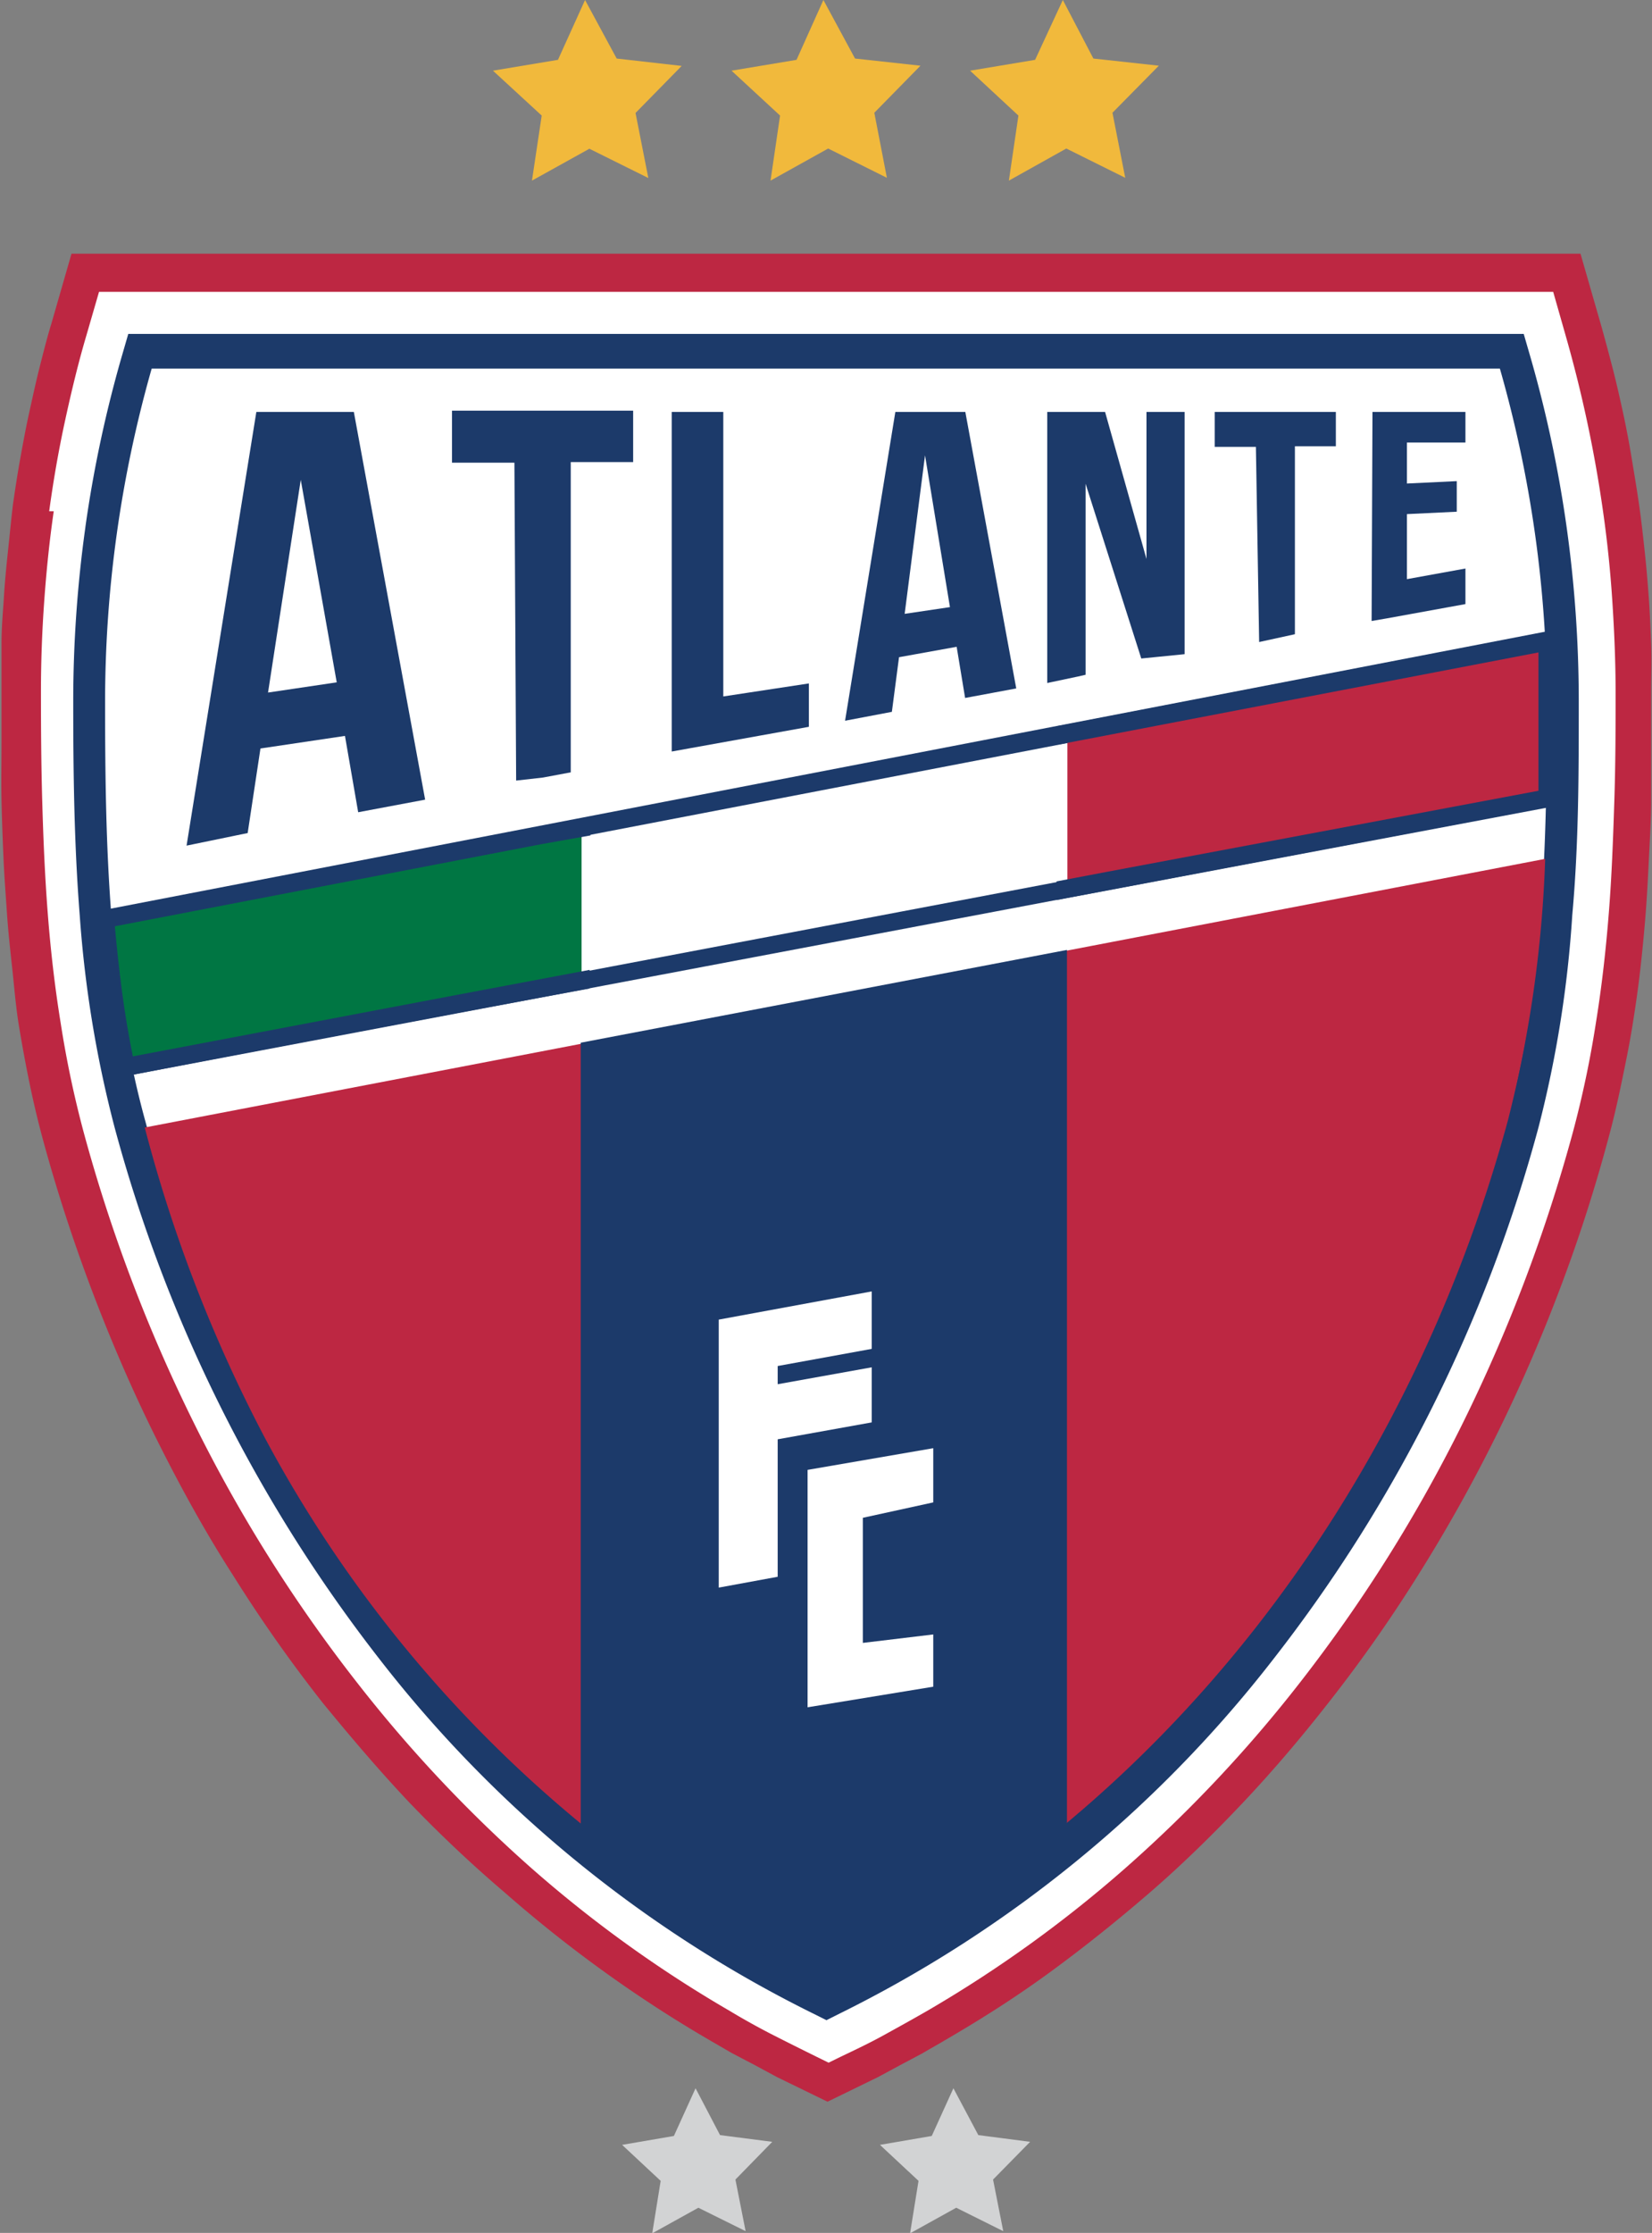 <?xml version="1.0" encoding="UTF-8"?> <svg xmlns="http://www.w3.org/2000/svg" id="Layer_1" data-name="Layer 1" viewBox="0 0 76.24 102.98"><rect x="0" y="0" width="76.24" height="102.98" fill="#808080" stroke="none"/><defs><style>.cls-1{fill:#bd2742}.cls-1,.cls-2,.cls-3{fill-rule:evenodd}.cls-2{fill:#fff}.cls-3{fill:#1c3a6a}</style></defs><path class="cls-1" d="M.6 23.25c.11-.76.22-1.47.34-2.13s.25-1.38.41-2.1.3-1.38.48-2.09.36-1.42.54-2l.93-3.23h69.64l.93 3.23c.18.63.36 1.31.54 2s.34 1.4.49 2.09.29 1.43.4 2.1.23 1.37.34 2.13.18 1.42.26 2.15.14 1.45.19 2.14.08 1.38.11 2.15 0 1.53 0 2.13v5.11c0 .9-.06 1.8-.1 2.62s-.09 1.78-.15 2.55-.15 1.73-.25 2.61-.22 1.71-.37 2.64-.33 1.78-.51 2.65-.39 1.77-.62 2.6a72.21 72.21 0 0 1-2.27 7c-.87 2.29-1.85 4.54-2.94 6.73s-2.27 4.29-3.56 6.34a66.59 66.59 0 0 1-4.13 5.87c-1.26 1.61-2.57 3.15-3.94 4.6s-2.81 2.86-4.28 4.13-3 2.5-4.6 3.67-3.21 2.19-4.88 3.16c-.28.17-.63.36-1 .58l-1.07.57-1 .54-2.34 1.14-2.34-1.14-1-.54-1.07-.56-1-.58q-2.5-1.45-4.89-3.17t-4.6-3.66q-2.29-1.95-4.4-4.15c-1.37-1.45-2.69-3-4-4.6a66.59 66.59 0 0 1-4.13-5.87c-1.29-2-2.48-4.17-3.56-6.34s-2.06-4.44-2.93-6.73-1.64-4.65-2.28-7c-.22-.81-.43-1.68-.62-2.6s-.34-1.74-.49-2.64-.22-1.81-.31-2.64S.38 43 .32 42.1.2 40.47.16 39.55s-.07-1.7-.09-2.62 0-1.78 0-2.65v-4.59c0-.82.07-1.49.11-2.15s.11-1.4.19-2.14.14-1.4.23-2.15"></path><path class="cls-2" d="M2.27 23.58c.19-1.4.43-2.78.72-4.12s.62-2.72 1-4l.58-2h67.11l.57 2a59.967 59.967 0 0 1 1.73 8.12c.2 1.4.34 2.77.43 4.16s.15 2.8.15 4.17c0 1.59 0 3.24-.06 5.07s-.12 3.44-.25 5.09-.32 3.39-.6 5.11a47.51 47.51 0 0 1-1.07 5.07 74.15 74.15 0 0 1-5.09 13.42A69.59 69.59 0 0 1 60 77.59a62.77 62.77 0 0 1-8 8.51 58.07 58.07 0 0 1-9.21 6.64c-.64.37-1.33.75-2 1.12s-1.35.69-2 1l-.55.27-.55-.27c-.69-.34-1.37-.68-2-1s-1.39-.74-2-1.11a57.7 57.7 0 0 1-9.22-6.64 63.55 63.55 0 0 1-8-8.52 68.94 68.94 0 0 1-7.5-11.92 73.45 73.45 0 0 1-5.1-13.42 47.51 47.51 0 0 1-1.07-5.07c-.28-1.72-.47-3.42-.6-5.11s-.2-3.35-.25-5.09-.06-3.48-.06-5.07c0-1.37.05-2.77.15-4.17s.24-2.78.44-4.16"></path><path class="cls-3" d="M3.94 24.31a57.08 57.08 0 0 1 1.67-7.84l.31-1.07h64.4l.31 1.07a57.08 57.08 0 0 1 1.67 7.84 57.93 57.93 0 0 1 .56 8c0 3.32 0 6.61-.3 9.9A52.4 52.4 0 0 1 71 52a68.91 68.91 0 0 1-12.22 24.5 57.62 57.62 0 0 1-20 16.35l-.64.32-.64-.32a57.62 57.62 0 0 1-20-16.35A69.07 69.07 0 0 1 5.29 52a53.23 53.23 0 0 1-1.61-9.78c-.26-3.29-.3-6.58-.3-9.9a57.93 57.93 0 0 1 .56-8"></path><path class="cls-2" d="M7 17a56.1 56.1 0 0 0-2.15 15.43c0 6.57.15 13.09 1.86 19.29 4.65 17.07 15.77 31.81 31.41 39.44 15.64-7.63 26.76-22.37 31.42-39.44 1.69-6.2 1.85-12.71 1.85-19.29A56.1 56.1 0 0 0 69.22 17Z"></path><path class="cls-1" d="M6.68 52a66.9 66.9 0 0 0 5.51 14.25A59.09 59.09 0 0 0 38 91.36c15.72-7.67 26.9-22.49 31.58-39.65a56.24 56.24 0 0 0 1.73-12.1Z"></path><path class="cls-3" d="M49.24 43.81v40.46A55.72 55.72 0 0 1 38 91.6a56 56 0 0 1-11.2-7.22V48.09Z"></path><path class="cls-2" d="M5.8 49.2a55.41 55.41 0 0 1-1-6.82l66.52-12.8c0 .9.07 1.82.07 2.73 0 1.51 0 3-.05 4.52Z"></path><path class="cls-3" d="M5.38 49.29C5.15 48.16 5 47 4.8 45.87s-.28-2.31-.38-3.46v-.37l67.37-13v8.11L5.47 49.69Zm.25-3.53c.14 1 .3 2 .5 3L71 36.47v-6.38L5.3 42.72c.09 1 .2 2 .33 3"></path><path class="cls-1" d="m49.26 33.83 22.1-4.25c0 .9.07 1.82.07 2.73 0 1.51 0 3-.05 4.52L49.26 41Z"></path><path class="cls-3" d="m49.18 33.42 22.58-4.35v8.11l-23 4.33v-.86l2.37-.45L71 36.47v-6.38l-21.32 4.09-.84.16v-.86Z"></path><path d="m4.84 42.38 22-4.23v7.08l-21 4a55.41 55.41 0 0 1-1-6.82" style="fill:#007643;fill-rule:evenodd"></path><path class="cls-3" d="m4.77 42 22.48-4.33v.86l-2.25.4-19.7 3.79c.09 1 .2 2 .33 3s.3 2 .5 3L21 45.9l6.21-1.17v.86q-10.89 2-21.78 4.11l-.09-.41C5.15 48.16 5 47 4.8 45.87s-.28-2.31-.38-3.46v-.37Zm58.57-23h4.29v1.41h-2.7v1.89l2.3-.11v1.41l-2.3.11v3l2.7-.49v1.64l-3.63.66-.7.12ZM11.43 38.42l.59-3.9 3.9-.58.61 3.52 3.09-.58L16.33 19h-4.5L8.61 39Zm.94-6.48 1.51-9.81 1.66 9.34Zm8.49-13h8.36v2.37h-2.88v14.31l-1.28.24-1.24.14-.08-14.66h-2.88ZM31 19h2.38v13.12l3.95-.6v2L31 34.66v-.78Zm10.16 13.83.33-2.52 2.66-.48.39 2.36 2.36-.44L44.55 19h-3.23L39 33.24Zm.59-4.52.94-7.31 1.15 7Zm8 2.89.35-.08v-8.81l2.57 8.06 2-.2V19h-1.76v6.78L51 19h-2.67v12.5ZM56.06 19h5.59v1.58h-1.89v8.67l-1.65.36-.15-9h-1.9Z"></path><path class="cls-2" d="m37.27 67.79 5.8-1v2.5l-3.25.71v5.77l3.25-.39v2.41l-5.8.95Zm-1.38-1.41 4.34-.78v-2.54l-4.34.78V63l4.34-.79v-2.65l-7.06 1.3v12.36l2.72-.5Z"></path><path d="M50.46 2.7 49.05 0l-1.28 2.76-3 .5L47 5.33l-.44 3 2.65-1.48 2.72 1.35-.59-3 2.14-2.17Zm-22 0L27 0l-1.25 2.76-3 .5L25 5.33l-.45 3 2.65-1.47 2.72 1.35-.59-3 2.13-2.17Zm11 0L38 0l-1.24 2.76-3 .5L36 5.33l-.44 3 2.66-1.48 2.71 1.35-.58-3 2.13-2.17Z" style="fill:#f1b93c;fill-rule:evenodd"></path><path d="m33.23 98.47-1.13-2.16-1 2.2-2.39.41 1.78 1.66-.39 2.42 2.13-1.18 2.18 1.08-.47-2.38 1.7-1.74Zm11.92 0L44 96.31l-1 2.2-2.39.41 1.78 1.66L42 103l2.13-1.18 2.17 1.08-.47-2.38 1.71-1.74Z" style="fill:#d2d3d4;fill-rule:evenodd"></path></svg> 